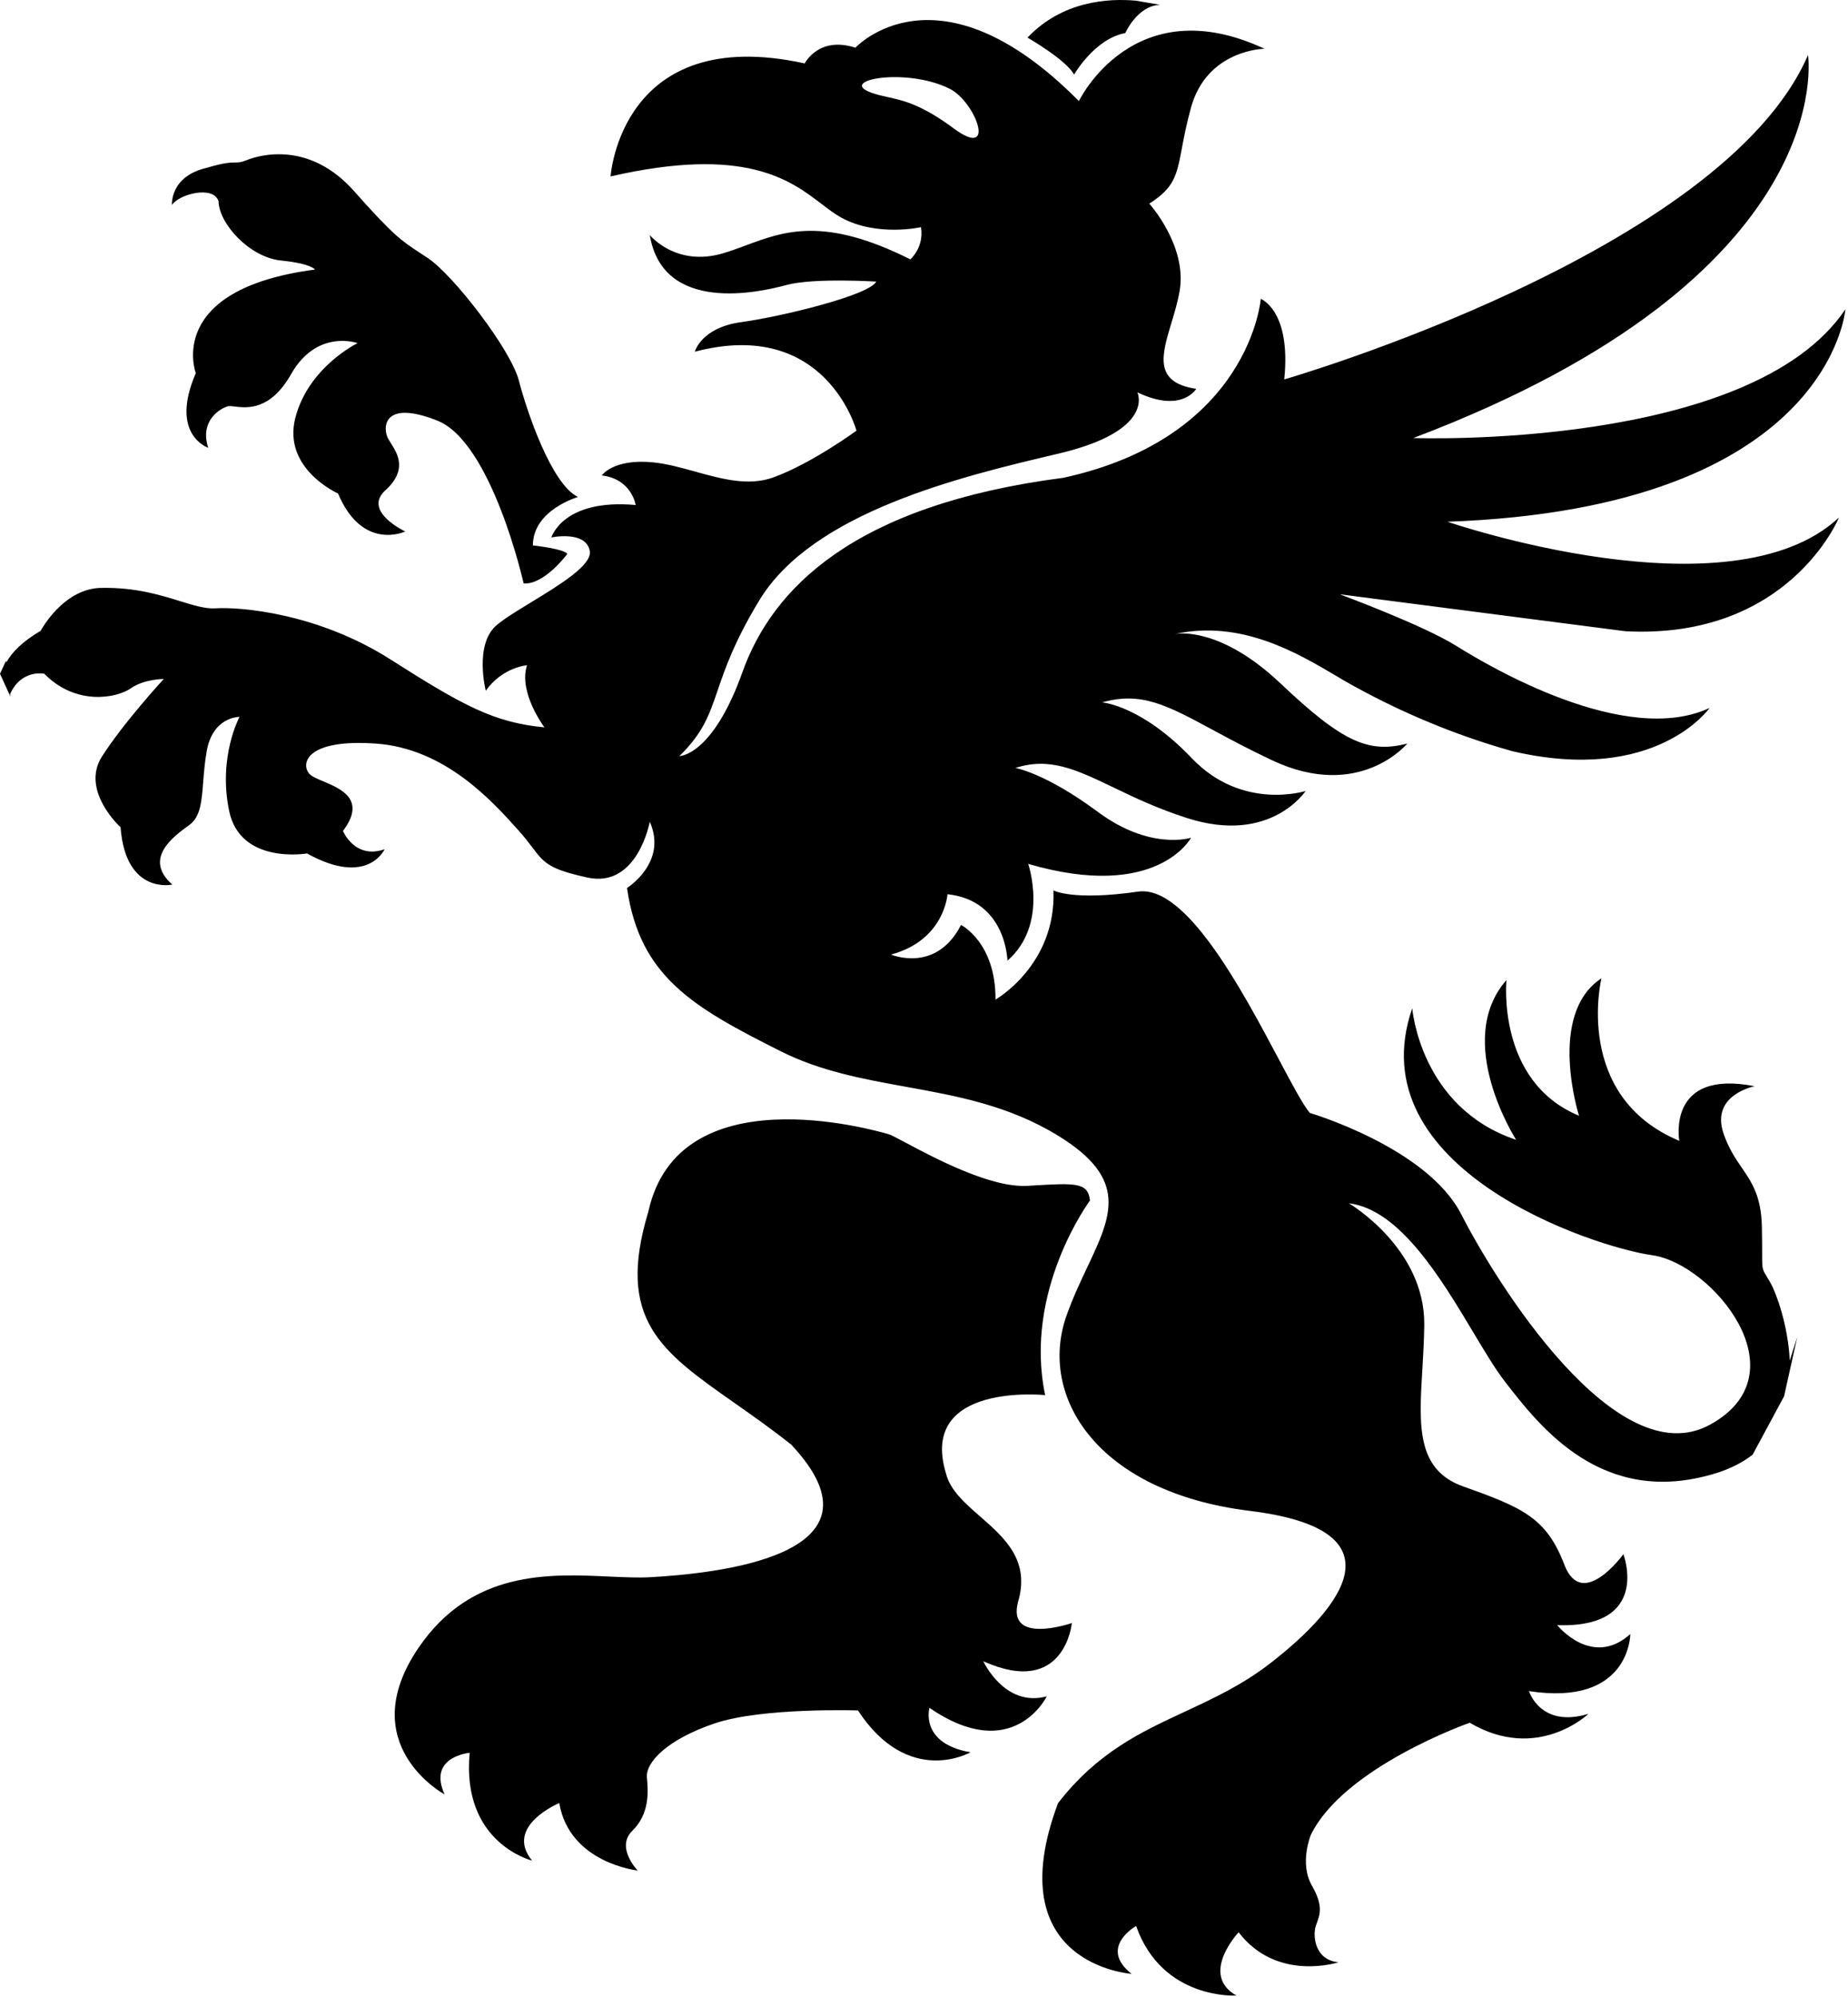 <svg width="597" height="645" viewBox="0 0 597 645" fill="none" xmlns="http://www.w3.org/2000/svg">
<path fill-rule="evenodd" clip-rule="evenodd" d="M306.663 28.595C292.538 21.666 270.308 25.895 281.51 29.945C283.32 30.6 285.045 30.979 286.869 31.38C291.896 32.484 297.674 33.753 308.044 41.439C322.176 51.913 315.216 32.787 306.663 28.595ZM363.526 10.681C353.649 12.485 346.981 24.085 346.981 24.085C344.462 19.358 331.941 12.143 331.941 12.143C343.182 0.314 357.992 -0.586 366.929 0.217L374.776 1.557C367.429 1.787 363.526 10.681 363.526 10.681ZM2.035 213.962L1.964 213.365L0 217.621L3.347 224.943C3.315 224.691 3.284 224.439 3.252 224.188C6.897 216.058 14.311 217.607 14.311 217.607C24.649 228.162 37.916 225.376 42.22 222.34C46.53 219.293 52.906 219.293 52.906 219.293C52.906 219.293 39.9 233.406 32.915 244.384C25.942 255.375 38.948 267.199 38.948 267.199C40.584 289.087 55.667 285.703 55.667 285.703C46.188 277.337 55.922 270.246 61.178 266.44C64.755 263.854 65.14 258.959 65.644 252.555C65.881 249.548 66.144 246.207 66.776 242.617C68.76 231.378 77.375 231.546 77.375 231.546C77.375 231.546 70.396 244.384 74.016 261.881C77.63 279.365 99.17 275.652 99.17 275.652C118.813 286.549 124.243 274.296 124.243 274.296C114.595 277.679 110.801 268.387 110.801 268.387C118.394 258.252 110.263 254.819 104.406 252.346C102.352 251.479 100.578 250.73 99.86 249.851C97.105 246.474 99.17 238.587 121.456 240.167C143.716 241.739 158.871 258.601 167.379 268.068L167.409 268.101C169.428 270.35 170.825 272.192 172 273.742C175.769 278.714 177.256 280.675 189.689 283.42C206.004 287.028 209.91 265.401 209.91 265.401C215.769 278.581 202.558 286.804 202.558 286.804C206.694 315.528 223.924 325.33 252.181 339.524C265.128 346.027 278.846 348.51 292.739 351.025C309.172 354 325.85 357.019 341.786 366.786C364.69 380.828 359.156 392.545 351.249 409.288C349.005 414.038 346.571 419.192 344.541 424.918C335.348 450.824 354.188 481.918 403.817 488.001C453.44 494.09 433.679 519.094 410.479 537.126C401.37 544.199 392.048 548.53 382.821 552.818C368.541 559.453 354.485 565.985 341.786 582.414C322.255 634.68 365.564 637.522 365.564 637.522C354.704 628.989 367.026 622.06 367.026 622.06C375.473 646.062 399.42 644.532 399.42 644.532C387.359 637.697 400.141 624.094 400.141 624.094C412.544 640.309 432.417 633.778 432.417 633.778C424.722 633.1 424.032 625.219 425.065 622.06C425.181 621.708 425.307 621.362 425.433 621.015C426.439 618.252 427.476 615.401 423.802 608.998C419.672 601.783 423.46 592.658 423.46 592.658C434.146 570.695 474.806 556.414 474.806 556.414C496.694 569.339 513.145 553.541 513.145 553.541C497.639 558.274 493.932 546.195 493.932 546.195C526.674 551.264 526.674 527.771 526.674 527.771C514.265 538.924 503.069 524.898 503.069 524.898C533.565 525.918 524.435 501.977 524.435 501.977C524.435 501.977 511.105 520.45 505.358 505.355C499.617 490.259 491.811 486.881 472.741 480.12C457.535 474.729 458.396 460.457 459.489 442.33C459.767 437.722 460.06 432.865 460.108 427.841C460.332 403.061 435.75 388.637 435.75 388.637C452.199 390.639 465.523 412.902 475.993 430.398C479.704 436.599 483.057 442.202 486.064 446.091C497.546 460.963 517.767 487.105 554.297 475.835C559.119 474.347 563.037 472.289 566.198 469.831L576.352 450.973L580.602 431.85C579.812 434.392 579.005 436.914 578.183 439.417C577.636 427.767 573.649 417.317 572.019 414.456C571.541 413.618 571.145 412.964 570.818 412.424C570.234 411.459 569.869 410.855 569.64 410.204C569.26 409.119 569.26 407.9 569.26 404.653C569.259 402.706 569.259 400.029 569.177 396.213C568.968 386.346 565.957 381.941 562.684 377.151C560.603 374.106 558.416 370.905 556.774 366.046C552.551 353.544 566.85 350.838 566.85 350.838C538.251 345.178 542.499 368.472 542.499 368.472C508.041 354.048 517.346 315.975 517.346 315.975C499.65 327.582 510.106 360.361 510.106 360.361C483.341 349.321 486.669 316.541 486.669 316.541C469.328 336.252 489.779 368.136 489.779 368.136C458.754 357.767 456.228 325.66 456.228 325.66C438.309 377.373 514.472 402.719 533.767 405.418C553.067 408.124 582.705 443.609 552.377 460.173C522.054 476.736 483.111 413.871 472.083 392.238C461.055 370.611 423.145 359.459 423.145 359.459C420.929 356.831 417.437 350.258 413.105 342.101L413.105 342.1C401.276 319.828 383.178 285.753 367.663 287.979C346.471 291.027 340.32 287.588 340.32 287.588C341.24 311.696 321.598 322.848 321.598 322.848C321.716 304.369 310.458 298.74 310.458 298.74C302.415 314.508 287.829 308.312 287.829 308.312C305.171 303.691 306.091 288.819 306.091 288.819C325.155 290.853 325.448 310.284 325.448 310.284C338.889 298.622 332.165 279.023 332.165 279.023C373.864 291.189 384.78 270.576 384.78 270.576C384.78 270.576 371.681 274.855 354.681 262.241C337.676 249.621 328.029 248.047 328.029 248.047C339.084 244.433 347.772 248.605 359.677 254.322C366.332 257.519 373.993 261.198 383.635 264.269C410.512 272.828 421.77 255.48 421.77 255.48C421.77 255.48 401.319 262.011 385.01 244.888C368.695 227.764 356.062 226.868 356.062 226.868C368.633 223.251 377.045 227.79 391.653 235.672C397.067 238.592 403.33 241.972 410.972 245.566C439.229 258.858 454.624 240.16 454.624 240.16C442.215 243.314 433.942 239.936 413.728 220.785C394.371 202.449 380.712 204.557 379.58 204.769C400.913 200.114 419.126 210.891 431.515 218.222L431.517 218.222C433.381 219.325 435.113 220.35 436.704 221.233C448.883 227.994 466.796 236.553 488.622 242.636C535.029 253.452 552.265 228.666 552.265 228.666C525.152 241.286 481.27 215.374 470.472 208.619C459.674 201.858 432.798 191.943 432.798 191.943L525.152 203.886C577.997 206.591 594.081 167.157 594.081 167.157C558.926 199.942 467.605 168.513 467.605 168.513C591.32 164.115 596.146 99.907 596.146 99.907C565.476 145.53 456.577 141.475 456.577 141.475C595.108 89.09 584.08 17.778 584.08 17.778C556.513 81.657 414.878 122.547 414.878 122.547C417.173 100.242 407.296 96.523 407.296 96.523C407.296 96.523 403.85 141.132 343.542 154.319C275.651 163.108 249.458 190.139 239.811 217.178C230.158 244.21 219.478 244.21 219.478 244.21C227.159 236.681 229.114 230.958 231.831 223.003C234.235 215.966 237.236 207.183 245.322 193.859C262.558 165.471 310.115 153.977 341.819 146.544C373.522 139.105 367.432 126.715 367.432 126.715C381.794 133.588 386.447 125.589 386.447 125.589C372.62 123.546 375.281 114.721 378.438 104.251L378.438 104.25C379.452 100.888 380.517 97.355 381.104 93.823C383.517 79.287 371.283 65.771 371.283 65.771C379.409 60.575 380.145 56.678 381.79 47.967C382.447 44.49 383.249 40.246 384.724 34.846C389.893 15.925 408.497 15.751 408.497 15.751C366.114 -4.016 348.536 32.65 348.536 32.65C302.875 -13.483 276.341 15.415 276.341 15.415C264.449 11.527 259.97 20.484 259.97 20.484C200.52 7.472 197.248 56.983 197.248 56.983C240.727 47.016 255.292 58.142 265.484 65.927L265.484 65.927C267.733 67.645 269.769 69.201 271.857 70.331C283.401 76.588 297.533 73.372 297.533 73.372C298.571 79.965 294.087 83.766 294.087 83.766C266.274 69.847 253.373 74.644 241.044 79.228C238.553 80.155 236.086 81.072 233.523 81.825C218.272 86.303 209.918 75.91 209.918 75.91C214.135 101.511 245.409 94.414 254.111 92.044C262.813 89.681 283.059 90.95 283.059 90.95C280.907 95.341 252.475 102.27 239.463 104.043C226.457 105.822 224.473 113.59 224.473 113.59C266.862 102.438 276.683 139.105 276.683 139.105C276.683 139.105 262.384 149.585 249.975 154.145C241.896 157.118 233.232 154.714 224.624 152.325C220.017 151.047 215.426 149.773 210.951 149.33C198.113 148.068 194.406 153.554 194.406 153.554C204.14 154.735 205.347 163.108 205.347 163.108C181.829 160.993 178.122 173.582 178.122 173.582C178.122 173.582 189.324 171.218 190.531 177.973C191.337 182.493 180.822 188.9 171.601 194.519C167.028 197.305 162.774 199.898 160.376 201.97C153.136 208.221 156.93 223.093 156.93 223.093C162.385 215.43 170.254 214.87 170.254 214.87C167.38 223.653 175.883 234.923 175.883 234.923C159.686 233.399 149.697 227.994 126.086 212.954C102.481 197.914 77.321 195.968 69.565 196.478C66.353 196.686 62.667 195.547 58.175 194.159C51.829 192.197 43.876 189.739 33.383 189.884C20.633 189.549 13.137 203.743 13.137 203.743C7.123 207.269 3.783 210.783 2.035 213.962ZM172.151 176.169C172.151 176.169 181.916 177.183 183.291 178.875C183.291 178.875 175.939 188.902 169.165 188.448C169.165 188.448 158.939 142.824 141.25 135.839C123.56 128.86 123.56 138.321 125.395 141.698C125.632 142.132 125.932 142.607 126.258 143.121C128.47 146.612 131.842 151.933 124.133 158.71C117.471 165.353 130.912 171.666 130.912 171.666C130.912 171.666 117.123 178.203 109.198 159.388C109.198 159.388 91.167 151.383 95.415 134.937C99.663 118.492 115.518 110.829 115.518 110.829C115.518 110.829 102.419 106.095 94.034 120.855C87.315 132.684 79.785 131.777 75.817 131.3C74.833 131.181 74.069 131.089 73.589 131.224C71.176 131.902 64.402 135.839 67.27 144.628C67.27 144.628 54.631 140.461 63.252 120.52C63.252 120.52 53.026 93.481 101.735 87.062C101.735 87.062 100.696 85.147 90.707 84.133C80.711 83.119 70.716 72.302 70.604 64.981C68.819 59.688 57.623 62.842 55.551 66.219C55.551 66.219 54.749 56.983 66.809 54.196C72.449 52.511 74.488 52.496 75.96 52.486C77.075 52.477 77.865 52.472 79.647 51.745C83.784 50.054 99.893 45.407 114.367 61.716C127.105 76.063 129.635 77.721 135.637 81.656C136.456 82.192 137.338 82.771 138.32 83.43C146.506 88.916 165.029 112.919 167.61 122.889C170.198 132.86 178.122 156.402 186.736 160.514C186.736 160.514 172.151 164.681 172.151 176.169ZM313.522 565.962C296.983 563.094 300.261 551.6 300.261 551.6C327.312 570.185 338.166 547.887 338.166 547.887C324.556 551.6 317.658 536.56 317.658 536.56C344.025 548.39 346.264 524.22 346.264 524.22C346.264 524.22 325.24 531.485 328.86 517.465C332.877 503.994 324.517 496.688 316.654 489.816C311.693 485.481 306.931 481.319 305.598 475.891C296.641 446.327 337.643 450.6 337.643 450.6C330.521 416.807 352.123 387.741 352.123 387.741C351.455 381.854 347.559 382.084 333.359 382.923C332.887 382.95 332.403 382.979 331.908 383.008C320.053 383.703 301.793 373.976 292.556 369.055C289.799 367.586 287.845 366.546 287.106 366.339C287.054 366.324 286.986 366.305 286.903 366.281C281.821 364.835 219.168 347.013 209.45 391.349C198.903 426.196 213.549 436.476 237.174 453.059C242.878 457.062 249.105 461.432 255.627 466.604C289.631 502.879 229.895 508.278 210.14 509.41C206.17 509.636 201.634 509.426 196.746 509.199C177.308 508.297 152.312 507.137 135.239 532.163C113.874 563.48 143.63 579.565 143.63 579.565C138.026 567.318 151.729 566.13 151.729 566.13C148.973 595.364 171.887 600.943 171.887 600.943C162.757 589.791 180.676 582.358 180.676 582.358C183.948 601.783 206.004 604.152 206.004 604.152C206.004 604.152 198.764 596.713 204.281 591.308C209.798 585.903 209.45 578.918 208.989 574.073C208.529 569.227 215.539 561.794 230.927 556.613C246.328 551.432 277.166 552.446 277.166 552.446C293.537 577.45 313.522 565.962 313.522 565.962Z" fill="black"/>
</svg>

